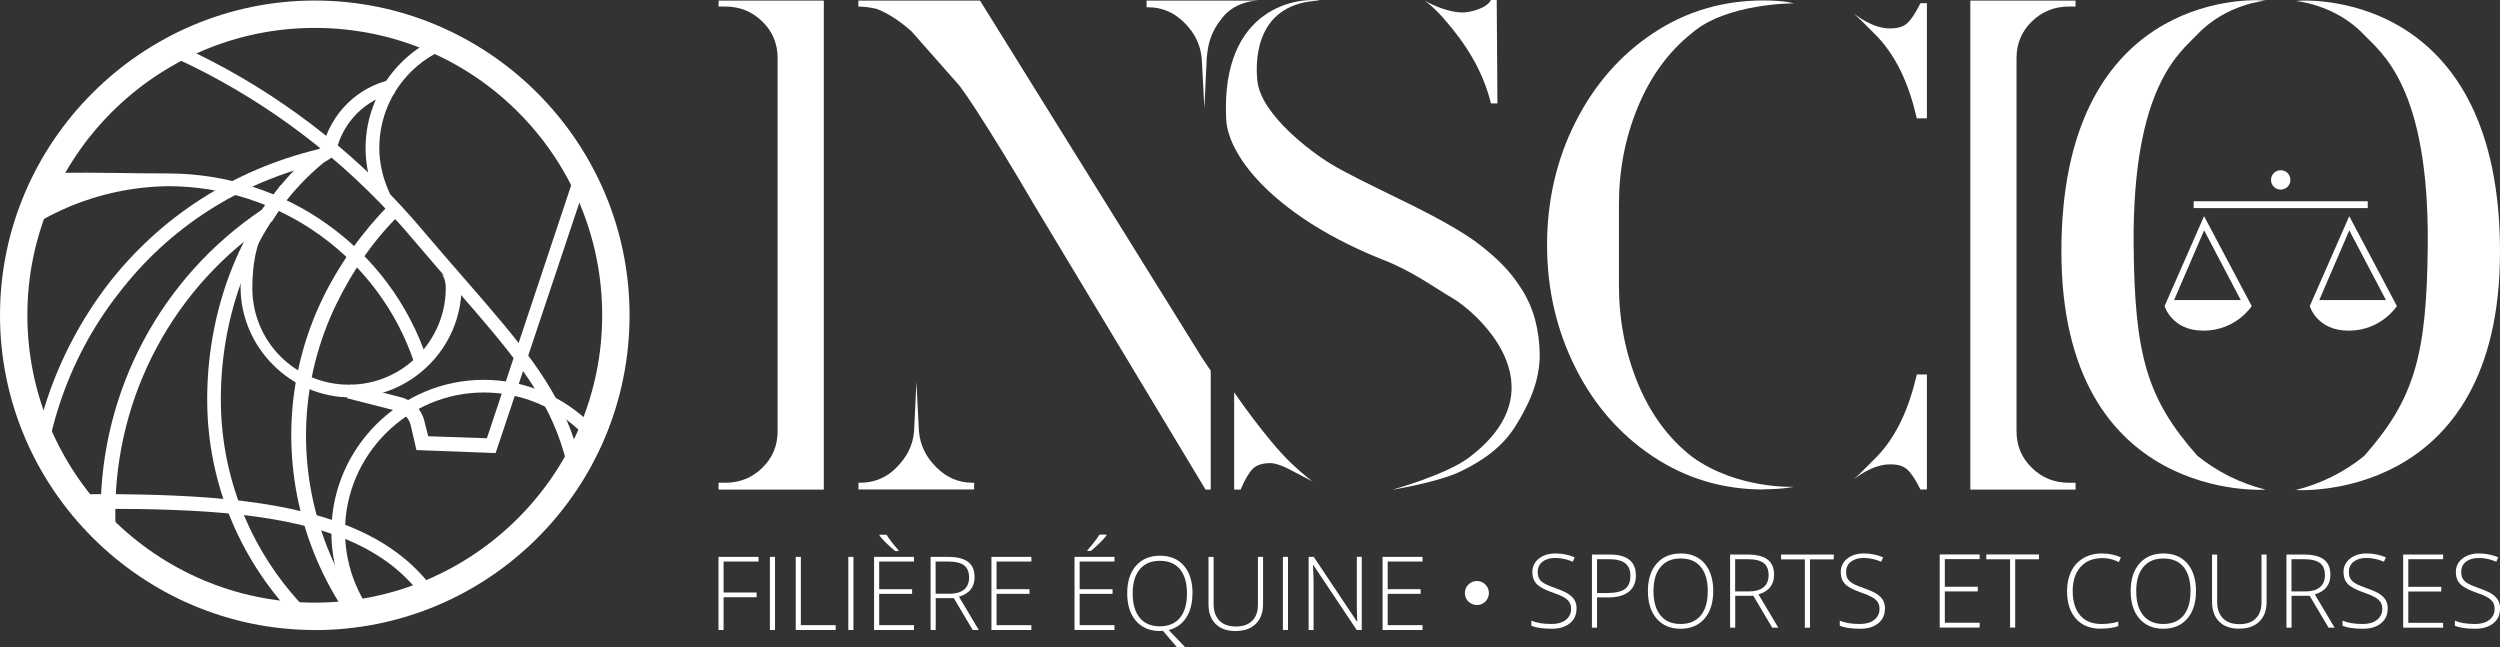 <?xml version="1.0" encoding="UTF-8"?>
<svg id="Calque_2" data-name="Calque 2" xmlns="http://www.w3.org/2000/svg" xmlns:xlink="http://www.w3.org/1999/xlink" viewBox="0 0 278.61 72.15">
  <rect x="0" y="0" width="278.61" height="72.15" fill="#333333" stroke="none"/>
  <defs>
    <style>
      .cls-1 {
        fill: none;
      }

      .cls-2 {
        fill-rule: evenodd;
      }

      .cls-2, .cls-3 {
        fill: #fff;
      }

      .cls-4 {
        clip-path: url(#clippath-11);
      }

      .cls-5 {
        clip-path: url(#clippath-10);
      }

      .cls-6 {
        clip-path: url(#clippath-1);
      }

      .cls-7 {
        clip-path: url(#clippath-3);
      }

      .cls-8 {
        clip-path: url(#clippath-4);
      }

      .cls-9 {
        clip-path: url(#clippath-2);
      }

      .cls-10 {
        clip-path: url(#clippath-7);
      }

      .cls-11 {
        clip-path: url(#clippath-6);
      }

      .cls-12 {
        clip-path: url(#clippath-9);
      }

      .cls-13 {
        clip-path: url(#clippath-8);
      }

      .cls-14 {
        clip-path: url(#clippath-5);
      }

      .cls-15 {
        clip-path: url(#clippath);
      }
    </style>
    <clipPath id="clippath">
      <circle class="cls-1" cx="35.08" cy="35.35" r="33.55"/>
    </clipPath>
    <clipPath id="clippath-1">
      <circle class="cls-1" cx="35.08" cy="35.35" r="33.55"/>
    </clipPath>
    <clipPath id="clippath-2">
      <circle class="cls-1" cx="35.08" cy="35.35" r="33.55"/>
    </clipPath>
    <clipPath id="clippath-3">
      <circle class="cls-1" cx="35.08" cy="35.35" r="33.55"/>
    </clipPath>
    <clipPath id="clippath-4">
      <circle class="cls-1" cx="35.08" cy="35.35" r="33.55"/>
    </clipPath>
    <clipPath id="clippath-5">
      <circle class="cls-1" cx="35.08" cy="35.35" r="33.55"/>
    </clipPath>
    <clipPath id="clippath-6">
      <circle class="cls-1" cx="35.08" cy="35.35" r="33.55"/>
    </clipPath>
    <clipPath id="clippath-7">
      <circle class="cls-1" cx="35.08" cy="35.35" r="33.55"/>
    </clipPath>
    <clipPath id="clippath-8">
      <circle class="cls-1" cx="35.08" cy="35.35" r="33.55"/>
    </clipPath>
    <clipPath id="clippath-9">
      <circle class="cls-1" cx="35.08" cy="35.35" r="33.55"/>
    </clipPath>
    <clipPath id="clippath-10">
      <circle class="cls-1" cx="35.08" cy="35.35" r="33.55"/>
    </clipPath>
    <clipPath id="clippath-11">
      <circle class="cls-1" cx="35.08" cy="35.35" r="33.55"/>
    </clipPath>
  </defs>
  <g id="Calque_1-2" data-name="Calque 1">
    <g>
      <g>
        <g class="cls-15">
          <path class="cls-3" d="M4.47,58.99h-1.53c0-10.13,3.16-19.5,9.04-27.23,5.88-7.63,14.05-12.85,23.53-15.14l.33,1.53c-9.15,2.18-16.99,7.19-22.66,14.6-5.77,7.41-8.71,16.45-8.71,26.25Z"/>
        </g>
        <g class="cls-6">
          <path class="cls-3" d="M51.74,81.72c-9.37,0-18.52-3.27-25.71-9.26-7.08-5.88-12.09,1.78-13.94-7.26-.54-2.61-.87-5.45-.87-8.17,0-13.51,6.75-26.14,17.97-33.66l.98-1.42,1.31.87-1.09,1.74-.11.11c-10.89,7.19-17.43,19.39-17.43,32.46,0,2.61.22,5.23.76,7.84,3.7,17.97,19.72,15.21,38.13,15.21v1.53Z"/>
        </g>
        <g class="cls-9">
          <path class="cls-3" d="M58.17,79.58c-19.39,0-35.08-15.8-35.08-35.08,0-11,4.47-21.35,11.98-27.67h.11l1.2-.76.87,1.31-1.2.76c-7.19,5.88-11.44,15.8-11.44,26.36,0,18.52,15.03,33.55,33.55,33.55v1.53Z"/>
        </g>
        <g class="cls-7">
          <path class="cls-3" d="M43.57,22.61c-3.05,3.05-5.66,6.65-7.63,10.68-8.39,17.43-1.09,38.45,16.34,46.95l.65-1.42c-16.56-8.06-23.53-28.21-15.47-44.88,1.85-3.81,4.25-7.3,7.19-10.13l-1.09-1.2Z"/>
        </g>
        <g class="cls-8">
          <path class="cls-3" d="M49.24,30.56c.33.44.44.98.44,1.53,0,5.88-4.79,10.78-10.78,10.78s-10.78-4.79-10.78-10.78c0-2.61.44-6.1,2.61-8.28.11-.11.22-.33.76-.98.22-.33.65-.87.76-.98h0l-.98-1.2c-.11.11-.22.33-.87,1.2-.22.33-.54.65-.54.76-2.51,2.51-3.05,6.43-3.05,9.37,0,6.75,5.56,12.31,12.31,12.31s12.31-5.56,12.31-12.31l-2.18-1.42"/>
        </g>
        <g class="cls-14">
          <path class="cls-3" d="M53.92,76.31c-9.37,0-16.99-7.63-16.99-16.99s7.63-16.99,16.99-16.99,16.99,7.63,16.99,16.99c.11,9.37-7.52,16.99-16.99,16.99ZM53.92,43.74c-8.5,0-15.47,6.97-15.47,15.47s6.97,15.47,15.47,15.47,15.47-6.97,15.47-15.47-6.86-15.47-15.47-15.47Z"/>
        </g>
        <g class="cls-11">
          <path class="cls-3" d="M52.4,80.52h-1.53c0-21.9-17.76-23.82-39.65-23.82-2.18,0-4.36.22-6.54.54l-.33-1.63c2.18-.33,4.47-.54,6.75-.54,22.77,0,41.29,2.68,41.29,25.45Z"/>
        </g>
        <g class="cls-10">
          <path class="cls-3" d="M65.36,66.9l-1.53-.11c1.74-20.37-4.47-24.36-17.65-39.94C33.01,11.17,14.6,1.58-5.77-.16l.11-1.53C15.03.17,33.88,9.86,47.28,25.87c13.51,15.9,19.83,20.22,18.08,41.03Z"/>
        </g>
        <g class="cls-13">
          <path class="cls-3" d="M-10.24,49.84l-1.53-15.84c0-16.78,13.62-14.67,30.5-14.67,13.07,0,24.73,8.28,28.87,20.7l-1.42.44c-3.92-11.77-15.03-19.72-27.45-19.72-16.01.22-28.98,13.18-28.98,29.09Z"/>
        </g>
        <g class="cls-12">
          <path class="cls-3" d="M55.23,50.49l-8.82-.33-.65-2.83c-.22-.76-.76-1.31-1.53-1.53l-5.56-1.42.44-1.53,5.56,1.42c1.31.33,2.29,1.31,2.61,2.61l.44,1.74,6.54.22,11.87-35.62,1.42.44-12.31,36.82Z"/>
        </g>
        <g class="cls-5">
          <path class="cls-3" d="M37.47,16.83l-1.53-.33c.87-3.81,3.92-6.86,7.73-7.63l.33,1.53c-3.16.54-5.77,3.16-6.54,6.43Z"/>
        </g>
        <g class="cls-4">
          <path class="cls-3" d="M42.05,22.28c-.87-1.85-1.31-3.81-1.31-5.77,0-7.41,6.1-13.51,13.51-13.51s13.51,6.1,13.51,13.51h-1.53c0-6.65-5.34-11.98-11.98-11.98s-11.98,5.34-11.98,11.98c0,1.74.44,3.49,1.2,5.12l-1.42.65Z"/>
        </g>
      </g>
      <path class="cls-3" d="M35.08,70.21C15.8,70.21,0,54.42,0,35.13S15.8.06,35.08.06s35.08,15.69,35.08,35.08-15.69,35.08-35.08,35.08ZM35.08,3.11C17.43,3.11,3.05,17.49,3.05,35.13s14.38,32.03,32.03,32.03,32.03-14.38,32.03-32.03S52.83,3.11,35.08,3.11Z"/>
    </g>
    <g>
      <path class="cls-3" d="M175.69,67.85c0,.68-.25,1.22-.75,1.62-.5.4-1.16.6-1.99.6-1,0-1.76-.11-2.29-.33v-.57c.59.25,1.34.37,2.25.37.67,0,1.2-.15,1.59-.46.39-.31.59-.71.59-1.21,0-.31-.06-.56-.2-.77-.13-.2-.34-.39-.63-.55s-.72-.35-1.29-.54c-.83-.29-1.41-.6-1.72-.93-.32-.33-.48-.78-.48-1.33,0-.61.24-1.11.72-1.49s1.09-.58,1.84-.58,1.48.14,2.16.43l-.21.49c-.68-.28-1.32-.42-1.94-.42s-1.08.14-1.44.42c-.36.28-.53.66-.53,1.14,0,.3.05.55.16.74.11.19.29.37.54.52.25.15.68.34,1.28.55.63.22,1.11.43,1.43.64.32.21.55.44.7.7s.22.58.22.95Z"/>
      <path class="cls-3" d="M182.31,64.14c0,.79-.27,1.39-.8,1.81-.53.42-1.29.63-2.27.63h-1.26v3.37h-.57v-8.15h1.99c1.94,0,2.91.78,2.91,2.34ZM177.98,66.09h1.12c.92,0,1.58-.15,1.99-.45s.61-.79.61-1.47c0-.63-.19-1.09-.58-1.4-.39-.3-.98-.45-1.79-.45h-1.35v3.78Z"/>
      <path class="cls-3" d="M190.93,65.87c0,1.29-.32,2.32-.97,3.07-.65.75-1.54,1.13-2.67,1.13s-2.02-.38-2.67-1.13c-.65-.75-.97-1.78-.97-3.08s.33-2.32.98-3.06c.65-.74,1.54-1.12,2.67-1.12s2.03.37,2.67,1.12c.64.75.96,1.77.96,3.07ZM184.27,65.87c0,1.17.26,2.07.78,2.71s1.27.96,2.24.96,1.73-.32,2.25-.95c.52-.63.78-1.54.78-2.71s-.26-2.07-.78-2.7c-.52-.63-1.26-.94-2.24-.94s-1.72.32-2.24.95c-.53.63-.79,1.53-.79,2.69Z"/>
      <path class="cls-3" d="M193.38,66.4v3.55h-.57v-8.15h1.94c1.01,0,1.76.19,2.24.56.48.37.72.93.72,1.69,0,.55-.14,1.01-.43,1.38s-.73.64-1.31.81l2.21,3.71h-.68l-2.1-3.55h-2.02ZM193.38,65.91h1.55c.69,0,1.22-.15,1.6-.46s.57-.76.57-1.36-.19-1.07-.56-1.35c-.37-.28-.98-.42-1.82-.42h-1.35v3.59Z"/>
      <path class="cls-3" d="M201.71,69.95h-.57v-7.61h-2.65v-.54h5.87v.54h-2.65v7.61Z"/>
      <path class="cls-3" d="M210.06,67.85c0,.68-.25,1.22-.75,1.62-.5.4-1.16.6-1.99.6-1,0-1.76-.11-2.29-.33v-.57c.59.25,1.34.37,2.25.37.67,0,1.2-.15,1.59-.46.39-.31.59-.71.59-1.21,0-.31-.06-.56-.2-.77-.13-.2-.34-.39-.63-.55s-.72-.35-1.29-.54c-.83-.29-1.41-.6-1.72-.93-.32-.33-.48-.78-.48-1.33,0-.61.24-1.11.72-1.49s1.09-.58,1.84-.58,1.48.14,2.16.43l-.21.49c-.68-.28-1.32-.42-1.94-.42s-1.08.14-1.44.42c-.36.28-.53.66-.53,1.14,0,.3.05.55.16.74.11.19.29.37.54.52.25.15.68.34,1.28.55.63.22,1.11.43,1.43.64.32.21.55.44.7.7s.22.58.22.95Z"/>
    </g>
    <g>
      <path class="cls-3" d="M234.28,62.2c-1.02,0-1.83.33-2.41.98-.59.65-.88,1.55-.88,2.69s.28,2.07.83,2.71,1.35.96,2.37.96c.68,0,1.31-.09,1.88-.26v.5c-.54.19-1.21.28-2.02.28-1.14,0-2.04-.37-2.7-1.11-.66-.74-.99-1.77-.99-3.1,0-.83.16-1.56.47-2.19.31-.63.77-1.12,1.35-1.46.59-.34,1.27-.52,2.05-.52s1.51.15,2.13.45l-.23.51c-.59-.3-1.22-.45-1.87-.45Z"/>
      <path class="cls-3" d="M244.73,65.87c0,1.29-.32,2.32-.97,3.07-.65.75-1.54,1.13-2.67,1.13s-2.02-.38-2.67-1.13c-.65-.75-.97-1.78-.97-3.08s.33-2.32.98-3.06c.65-.74,1.54-1.12,2.67-1.12s2.03.37,2.67,1.12c.64.75.96,1.77.96,3.07ZM238.07,65.87c0,1.17.26,2.07.78,2.71s1.27.96,2.24.96,1.73-.32,2.25-.95c.52-.63.78-1.54.78-2.71s-.26-2.07-.78-2.7c-.52-.63-1.26-.94-2.24-.94s-1.72.32-2.24.95c-.53.63-.79,1.53-.79,2.69Z"/>
      <path class="cls-3" d="M252.6,61.8v5.27c0,.94-.27,1.67-.81,2.2-.54.53-1.3.79-2.27.79s-1.68-.26-2.21-.79c-.53-.53-.79-1.27-.79-2.21v-5.25h.57v5.27c0,.78.22,1.39.65,1.83s1.05.65,1.84.65,1.38-.21,1.81-.64.64-1.02.64-1.79v-5.33h.57Z"/>
      <path class="cls-3" d="M255.38,66.4v3.55h-.57v-8.15h1.94c1.01,0,1.76.19,2.24.56.48.37.72.93.72,1.69,0,.55-.14,1.01-.43,1.38s-.73.64-1.31.81l2.21,3.71h-.68l-2.1-3.55h-2.02ZM255.38,65.91h1.55c.69,0,1.22-.15,1.6-.46s.57-.76.57-1.36-.19-1.07-.56-1.35c-.37-.28-.98-.42-1.82-.42h-1.35v3.59Z"/>
      <path class="cls-3" d="M266.09,67.85c0,.68-.25,1.22-.75,1.62-.5.4-1.16.6-1.99.6-1,0-1.76-.11-2.29-.33v-.57c.59.25,1.34.37,2.25.37.67,0,1.2-.15,1.59-.46.39-.31.59-.71.59-1.21,0-.31-.06-.56-.2-.77-.13-.2-.34-.39-.63-.55s-.72-.35-1.29-.54c-.83-.29-1.41-.6-1.72-.93-.32-.33-.48-.78-.48-1.33,0-.61.24-1.11.72-1.49s1.09-.58,1.84-.58,1.48.14,2.16.43l-.21.49c-.68-.28-1.32-.42-1.94-.42s-1.08.14-1.44.42c-.36.28-.53.66-.53,1.14,0,.3.05.55.16.74.11.19.29.37.54.52.25.15.68.34,1.28.55.63.22,1.11.43,1.43.64.32.21.55.44.7.7s.22.58.22.95Z"/>
      <path class="cls-3" d="M272.27,69.95h-4.45v-8.15h4.45v.52h-3.88v3.08h3.67v.52h-3.67v3.49h3.88v.52Z"/>
      <path class="cls-3" d="M278.61,67.85c0,.68-.25,1.22-.75,1.62-.5.4-1.16.6-1.99.6-1,0-1.76-.11-2.29-.33v-.57c.59.25,1.34.37,2.25.37.67,0,1.2-.15,1.59-.46.39-.31.59-.71.59-1.21,0-.31-.06-.56-.2-.77-.13-.2-.34-.39-.63-.55s-.72-.35-1.29-.54c-.83-.29-1.41-.6-1.72-.93-.32-.33-.48-.78-.48-1.33,0-.61.24-1.11.72-1.49s1.09-.58,1.84-.58,1.48.14,2.16.43l-.21.49c-.68-.28-1.32-.42-1.94-.42s-1.08.14-1.44.42c-.36.28-.53.66-.53,1.14,0,.3.05.55.16.74.11.19.29.37.54.52.25.15.68.34,1.28.55.63.22,1.11.43,1.43.64.32.21.55.44.7.7s.22.58.22.95Z"/>
    </g>
    <g>
      <path class="cls-3" d="M220.62,69.94h-4.45v-8.15h4.45v.52h-3.88v3.08h3.67v.52h-3.67v3.49h3.88v.52Z"/>
      <path class="cls-3" d="M224.58,69.94h-.57v-7.61h-2.65v-.54h5.87v.54h-2.65v7.61Z"/>
    </g>
    <g>
      <rect class="cls-3" x="244.47" y="22.43" width="19.4" height=".76"/>
      <path class="cls-2" d="M254.17,18.97c.6,0,1.08.48,1.08,1.08s-.48,1.08-1.08,1.08-1.08-.48-1.08-1.08.48-1.08,1.08-1.08Z"/>
      <path class="cls-2" d="M245.63,25.68l-3.34,7.76h7.43l-4.08-7.76ZM245.63,24.09l-4.4,10.02s.8,2.78,4.4,2.74c3.6-.04,5.31-2.74,5.31-2.74l-5.31-10.02Z"/>
      <path class="cls-2" d="M261.81,25.68l-3.34,7.76h7.43l-4.08-7.76ZM261.81,24.09l-4.4,10.02s.8,2.78,4.4,2.74c3.6-.04,5.31-2.74,5.31-2.74l-5.31-10.02Z"/>
      <path class="cls-3" d="M80.08,53.8h.75c1.61,0,2.98-.55,4.12-1.66,1.14-1.11,1.71-2.47,1.71-4.08V6.47c0-1.61-.57-2.97-1.71-4.08-1.14-1.11-2.51-1.66-4.12-1.66h-.75V.07h11.73v54.49h-11.73v-.75Z"/>
      <path class="cls-3" d="M231.31,53.8h-.75c-1.61,0-2.98-.55-4.12-1.66-1.14-1.11-1.71-2.47-1.71-4.08V6.47c0-1.61.57-2.97,1.71-4.08,1.14-1.11,2.51-1.66,4.12-1.66h.75V.07h-11.73v54.49h11.73v-.75Z"/>
      <path class="cls-3" d="M106.95,9.58l-5.38-6.1c-1.39-1.22-2.69-2.05-3.91-2.5-.78-.17-1.44-.25-2-.25V.07h13.56l24.71,39.76,1,1.49v13.24h-.58l-19.13-31.78c-2.33-3.99-4.49-7.53-6.49-10.61-.59-.91-1.18-1.77-1.78-2.59Z"/>
      <path class="cls-3" d="M102.41,48.06c.14,1.6.81,2.9,1.95,4.03,1.14,1.14,2.48,1.71,4.03,1.71h.17v.75h-12.89v-.75h.17c1.61,0,2.97-.57,4.08-1.71,1.11-1.14,1.8-2.34,1.95-4.03l.26-5.51"/>
      <path class="cls-3" d="M133.93,6.55c-.14-1.6-.81-2.9-1.95-4.03-1.14-1.14-2.48-1.71-4.03-1.71h-.17V.07h12.89s-2.81-.22-4.47,1.93c-1.28,1.6-1.58,2.86-1.72,4.56l-.26,5.51"/>
      <path class="cls-3" d="M143.89,51.61c1.44,1.38,2.4,2.05,2.4,2.05l-2.86-1.49s-1.14-.56-1.83-.56c-.9,0-1.57.21-1.99.64-.42.42-.88,1.19-1.35,2.31h-.72v-10.84s3.53,5.19,6.35,7.9Z"/>
      <path class="cls-3" d="M155.25,54.55s5.88-1.63,8.43-3.54c10.67-8.01.45-16.48-1.75-17.75-1.91-1.1-4.41-2.98-7.7-4.27-11.57-4.56-17.36-11.24-17.58-15.72-.63-12.73,8.34-13.58,10.46-13.2-6.95.22-7.28,6.26-6.98,8.98.44,3.81,6.18,7.99,8.04,9.13,1.86,1.14,4.8,2.54,7.94,4.08,3.5,1.7,6.95,3.55,8.84,5.05,1.93,1.53,3.23,2.75,4.57,4.82,1.42,2.18,2.02,4.64,2.07,7.29.05,3.08-1.28,5.79-2.71,8.08-1.43,2.28-3.56,3.81-6.09,5.03-2.52,1.22-7.53,2.03-7.53,2.03Z"/>
      <path class="cls-3" d="M160.9,2.07c-1.15-1.32-2.12-2-2.12-2,0,0,2.14,1.29,4.19,1.32.8.01,2.71-.43,3.19-1.39h.64l.08,11.52h-.72c-.96-3.83-2.92-6.78-5.26-9.45Z"/>
      <path class="cls-3" d="M196.53,54.55c-4.54,0-8.65-1.23-12.34-3.69-3.69-2.46-6.57-5.77-8.65-9.94-2.08-4.17-3.13-8.71-3.13-13.62s1.06-9.54,3.17-13.7c2.11-4.17,4.99-7.47,8.65-9.9,3.66-2.43,7.76-3.65,12.3-3.65,2.39,0,3.39.32,3.39.32,0,0-7.53-.03-11.37,3.32-2.59,2.06-4.59,4.79-6.01,8.21-1.42,3.42-2.12,7.05-2.12,10.9v8.97c0,3.9.71,7.56,2.12,10.98,1.42,3.42,3.43,6.14,6.05,8.17,5.01,3.63,11.34,3.33,11.34,3.33,0,0-1.24.28-3.41.28Z"/>
      <path class="cls-3" d="M210.74,51.75c-2.14-.06-4.18,1.7-4.18,1.7,0,0,.97-.89,2.12-2.07,2.62-2.48,4.04-5.8,4.94-9.65h1.12v12.82h-.72c-.53-1.07-1.01-1.8-1.44-2.2-.43-.4-1.04-.6-1.84-.6Z"/>
      <path class="cls-3" d="M210.74,3.17c-2.14.06-4.18-1.7-4.18-1.7,0,0,.97.89,2.12,2.07,2.62,2.48,4.04,5.8,4.94,9.65h1.12V.36h-.72c-.53,1.07-1.01,1.8-1.44,2.2-.43.4-1.04.6-1.84.6Z"/>
      <path class="cls-2" d="M252.49.07s-4.4.36-7.61,3.77c-1.84,1.95-7.25,5.68-7.1,23.48.11,12.34,1.51,17.14,7.1,23.47,2.21,1.77,4.73,3.06,7.61,3.78,0,0-22.76,1.59-22.76-26.56S249.85-.21,252.49.07Z"/>
      <path class="cls-2" d="M255.85.11s4.4.36,7.61,3.77c1.84,1.95,7.26,5.68,7.1,23.48-.11,12.34-1.52,17.14-7.1,23.47-2.21,1.77-4.73,3.06-7.61,3.78,0,0,22.76,1.59,22.76-26.56S258.49-.16,255.85.11Z"/>
    </g>
    <g>
      <path class="cls-3" d="M80.64,70.21h-.57v-8.15h4.46v.52h-3.89v3.45h3.68v.53h-3.68v3.64Z"/>
      <path class="cls-3" d="M85.8,70.21v-8.15h.57v8.15h-.57Z"/>
      <path class="cls-3" d="M88.68,70.21v-8.15h.57v7.61h3.88v.54h-4.45Z"/>
      <path class="cls-3" d="M94.54,70.21v-8.15h.57v8.15h-.57Z"/>
      <path class="cls-3" d="M101.86,70.21h-4.45v-8.15h4.45v.52h-3.88v3.08h3.67v.52h-3.67v3.49h3.88v.52ZM100.14,61.41h-.38c-.36-.29-.71-.61-1.05-.95-.34-.34-.58-.6-.7-.78v-.09h.79c.1.18.28.44.55.79.27.35.53.66.79.95v.09Z"/>
      <path class="cls-3" d="M104.28,66.66v3.55h-.57v-8.15h1.94c1.01,0,1.76.19,2.24.56.48.37.72.93.72,1.69,0,.55-.14,1.01-.43,1.38s-.73.64-1.31.81l2.21,3.71h-.68l-2.1-3.55h-2.02ZM104.28,66.17h1.55c.69,0,1.22-.15,1.6-.46s.57-.76.57-1.36-.19-1.07-.56-1.35c-.37-.28-.98-.42-1.82-.42h-1.35v3.59Z"/>
      <path class="cls-3" d="M114.94,70.21h-4.45v-8.15h4.45v.52h-3.88v3.08h3.67v.52h-3.67v3.49h3.88v.52Z"/>
      <path class="cls-3" d="M124.2,70.21h-4.45v-8.15h4.45v.52h-3.88v3.08h3.67v.52h-3.67v3.49h3.88v.52ZM121.18,61.32c.27-.29.54-.61.8-.96.27-.34.45-.6.54-.78h.79v.09c-.13.19-.36.45-.68.77-.32.32-.68.64-1.06.96h-.39v-.09Z"/>
      <path class="cls-3" d="M132.89,66.13c0,1.09-.23,2-.7,2.71-.47.72-1.12,1.17-1.95,1.37l1.86,1.94h-.92l-1.57-1.84h-.18s-.17.01-.17.01c-1.13,0-2.02-.38-2.67-1.13-.65-.75-.97-1.78-.97-3.08s.33-2.32.98-3.06c.65-.74,1.54-1.12,2.67-1.12s2.03.37,2.67,1.12c.64.75.96,1.77.96,3.07ZM126.23,66.13c0,1.17.26,2.07.78,2.71s1.27.96,2.24.96,1.73-.32,2.25-.95c.52-.63.78-1.54.78-2.71s-.26-2.07-.78-2.7c-.52-.63-1.26-.94-2.24-.94s-1.72.32-2.24.95c-.53.63-.79,1.53-.79,2.69Z"/>
      <path class="cls-3" d="M140.76,62.06v5.27c0,.94-.27,1.67-.81,2.2-.54.53-1.3.79-2.27.79s-1.68-.26-2.21-.79c-.53-.53-.79-1.27-.79-2.21v-5.25h.57v5.27c0,.78.22,1.39.65,1.83s1.05.65,1.84.65,1.38-.21,1.81-.64.64-1.02.64-1.79v-5.33h.57Z"/>
      <path class="cls-3" d="M142.97,70.21v-8.15h.57v8.15h-.57Z"/>
      <path class="cls-3" d="M151.77,70.21h-.57l-4.83-7.23h-.05c.05.86.07,1.51.07,1.95v5.28h-.55v-8.15h.57l4.82,7.22h.03c-.03-.67-.05-1.3-.05-1.91v-5.32h.55v8.15Z"/>
      <path class="cls-3" d="M158.53,70.21h-4.45v-8.15h4.45v.52h-3.88v3.08h3.67v.52h-3.67v3.49h3.88v.52Z"/>
    </g>
    <circle class="cls-3" cx="164.59" cy="66.09" r="1.34"/>
  </g>
</svg>